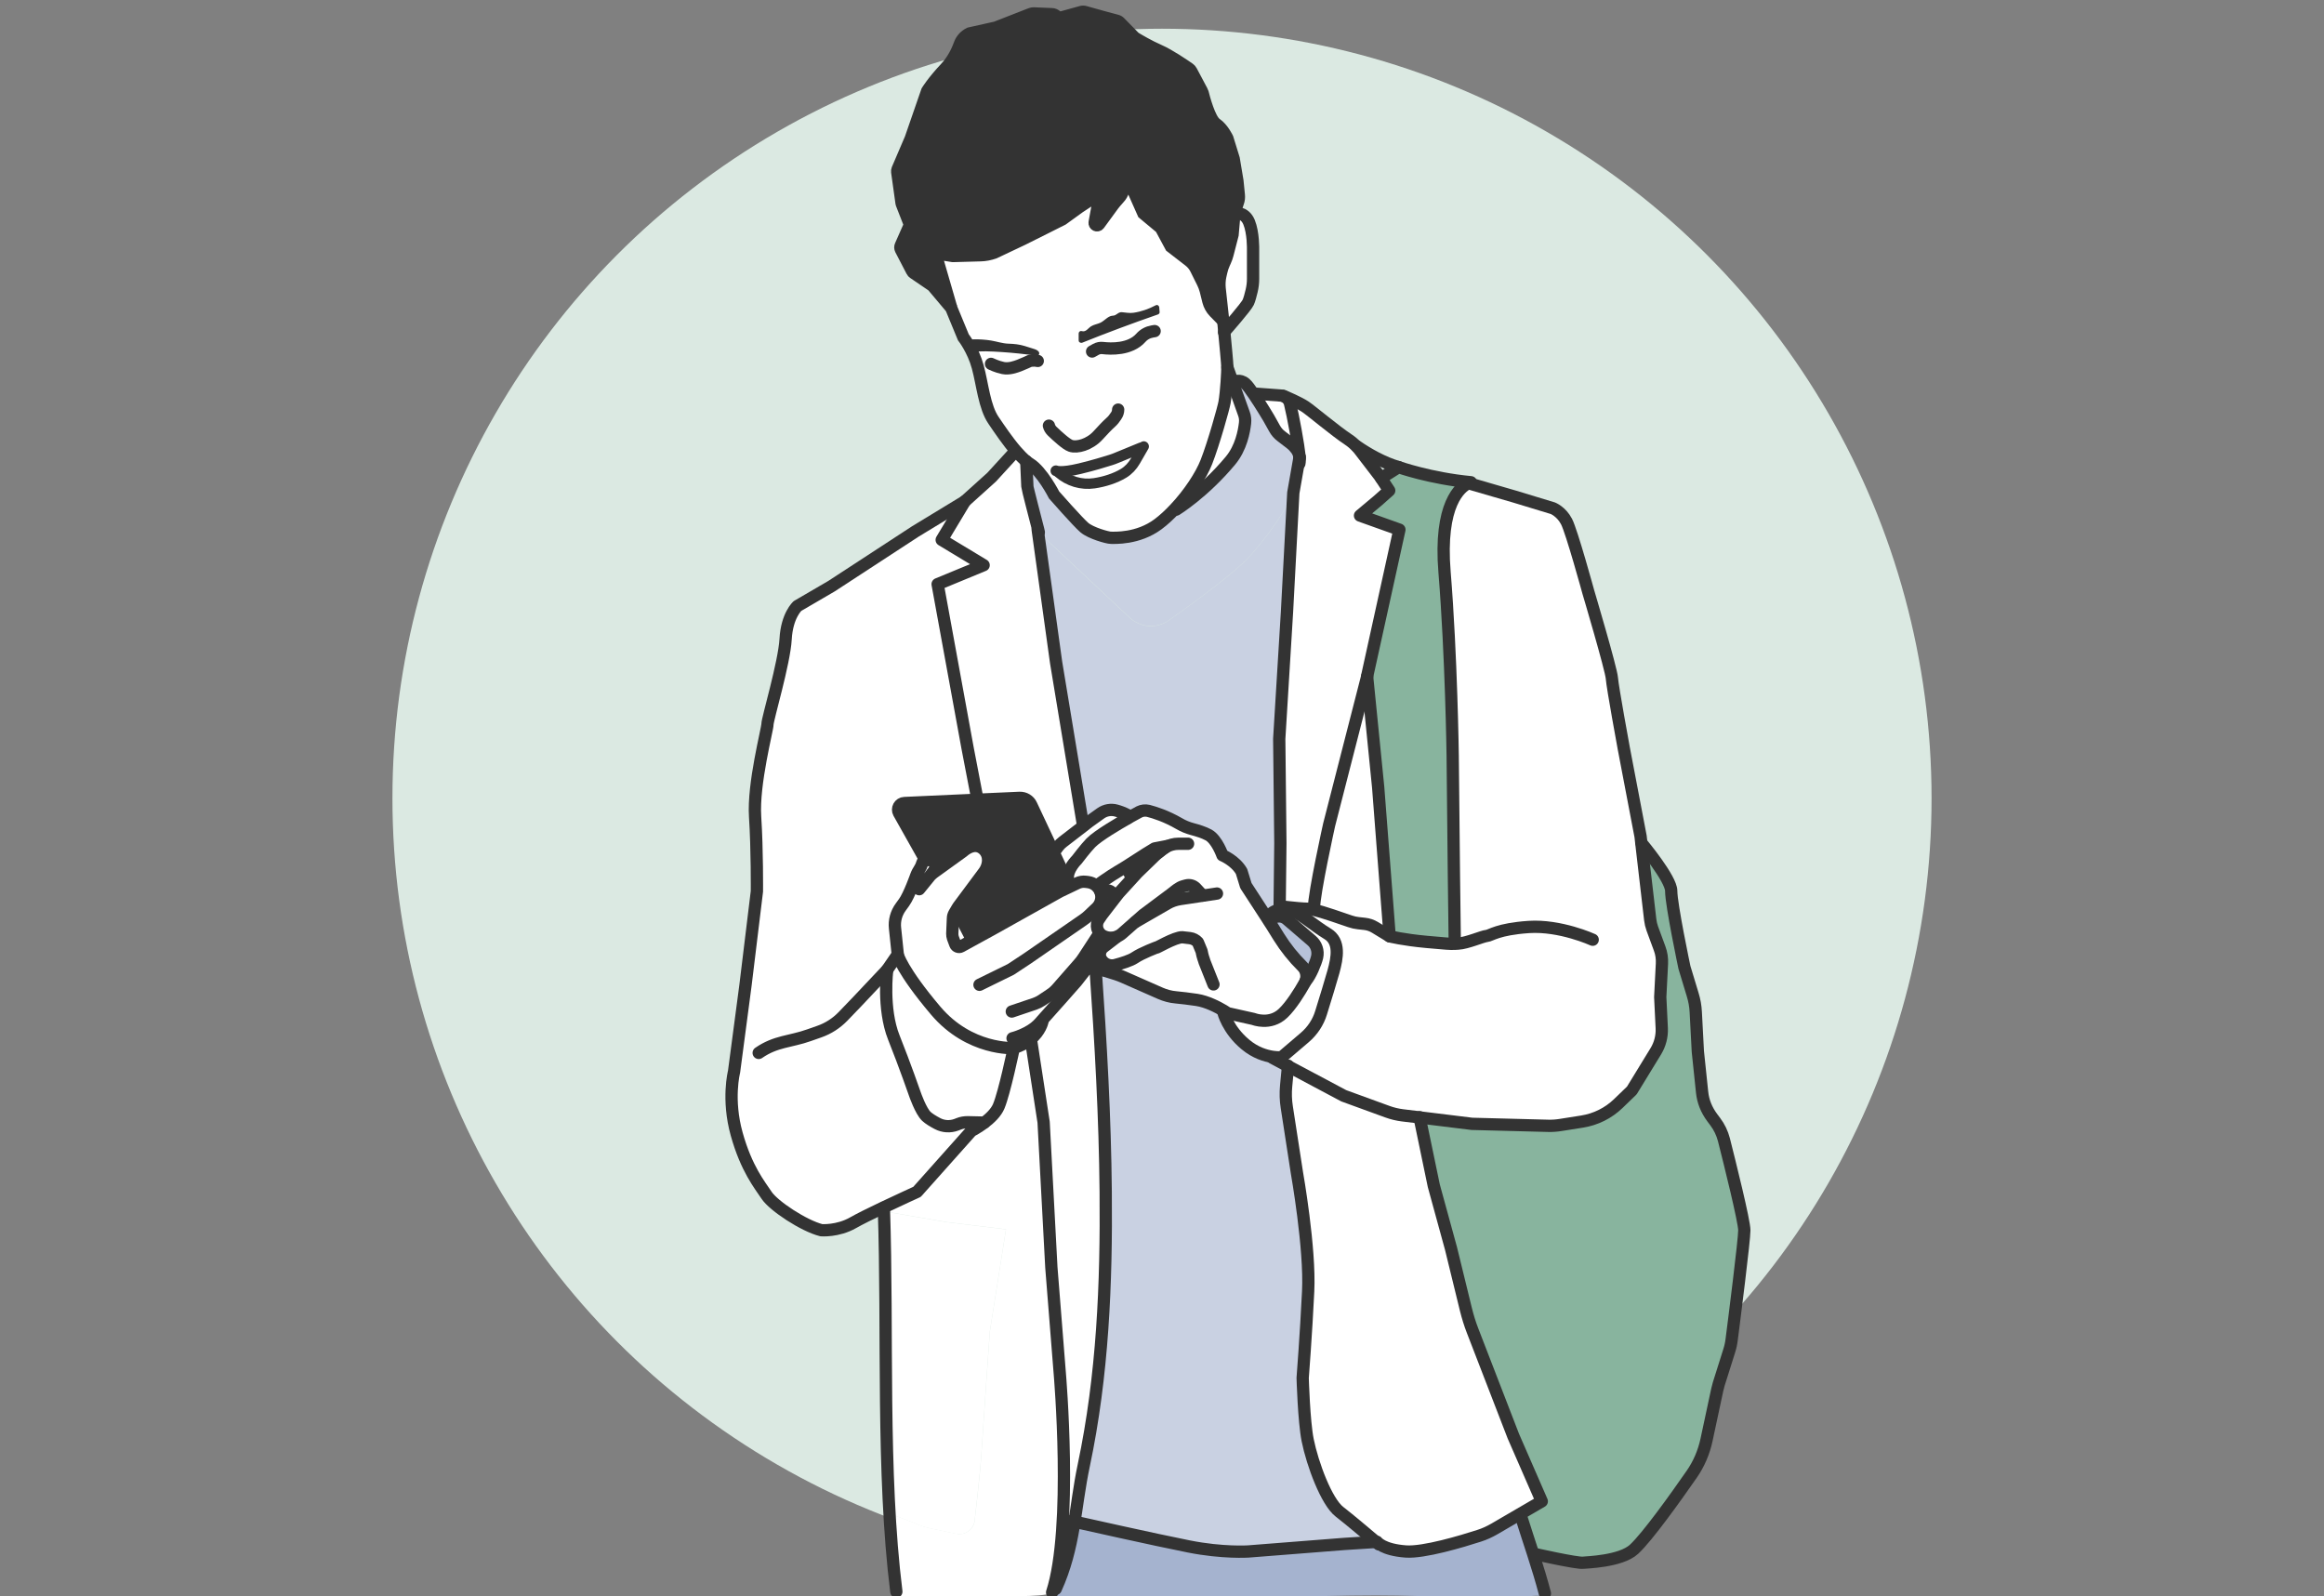 <?xml version="1.0" encoding="UTF-8"?>
<svg id="Lager_1" xmlns="http://www.w3.org/2000/svg" version="1.1" viewBox="0 0 246 169">
  <rect x="0" y="0" width="246" height="169" fill="#808080" stroke="none"/>
  <!-- Generator: Adobe Illustrator 29.0.0, SVG Export Plug-In . SVG Version: 2.1.0 Build 186)  -->
  <defs>
    <style>
      .st0 {
        fill: #a5b3cf;
      }

      .st1 {
        stroke-width: 1.09px;
      }

      .st1, .st2, .st3 {
        stroke-linecap: round;
        stroke-linejoin: round;
      }

      .st1, .st2, .st3, .st4 {
        fill: none;
        stroke: #333;
      }

      .st2 {
        stroke-width: 1.14px;
      }

      .st3, .st4 {
        stroke-width: 1.3px;
      }

      .st5 {
        fill: #dbe9e2;
      }

      .st4 {
        stroke-miterlimit: 10;
      }

      .st6 {
        fill: #c9d1e2;
      }

      .st7 {
        fill: #88b49e;
      }

      .st8 {
        fill: #fff;
      }

      .st9 {
        fill: #b7c2d9;
      }

      .st10 {
        fill: #333;
      }
    </style>
  </defs>
  <circle class="st5" cx="123" cy="84.5" r="81.46"/>
  <path class="st7" d="M184.64,130.23c0,1.04-1.48,12.39-1.6,12.79,0,0-1.21,3.89-1.26,4.11l-1.13,5.28c-.28,1.32-.82,2.56-1.59,3.67-1.66,2.39-4.65,6.59-6.09,7.92-2.05,1.89-5.32,1.3-5.32,1.3l-1.14.43-4.14-1.26-.12.04-1.33-4.25,2.3-1.34-3.01-6.9-4.73-12.26-1.86-7.61-1.82-6.64-1.5-7.22,5.53.68,8.08.21c.44.01.87-.02,1.3-.09l2.28-.36c1.44-.23,2.77-.89,3.82-1.9l1.44-1.39,2.54-4.15c.45-.73.67-1.59.63-2.45l-.16-3.29.18-3.53c.03-.54-.05-1.09-.24-1.6l-.78-2.12c-.11-.3-.18-.61-.22-.93l-.94-8.1h.03s3.03,3.65,3.03,4.94c0,1.48,1.49,8.2,1.49,8.2l.87,2.87c.18.6.29,1.22.32,1.85l.22,4.17.45,4.31c.1.97,2.13,4.33,2.31,5.02.63,2.49,2.16,8.63,2.16,9.59Z"/>
  <path class="st8" d="M154,99.92v-.2s-.1-7.07-.1-7.07l-.13-12.66s-.14-10.59-.86-19.41c-.59-7.28,1.69-9.03,2.51-9.43l4.89,1.42,4.05,1.23s.89.34,1.45,1.41c.56,1.08,2.31,7.47,2.31,7.47,0,0,2.42,8.14,2.49,9.11.07.97,1.26,7.43,1.26,7.43l1.78,9.33.08.72.94,8.1c.04.32.11.63.22.93l.78,2.12c.19.51.27,1.06.24,1.6l-.18,3.53.16,3.29c.04.86-.18,1.71-.63,2.45l-2.54,4.15-1.44,1.39c-1.05,1.01-2.38,1.67-3.82,1.9l-2.28.36c-.43.07-.87.1-1.3.09l-8.08-.21-5.53-.68-1.82-.22c-.55-.07-1.09-.2-1.61-.39l-4.61-1.68-5.92-3.15-1.63-.87v-.09c.59.08.96.04.96.04l2.45-2.09c.81-.69,1.42-1.6,1.73-2.63.44-1.42,1.06-3.43,1.31-4.34.41-1.49.72-3.2-.63-4.01-1.35-.81-2.88-2.16-3.78-2.48-.13-.05-.3-.09-.48-.11l.03-.24c.6.07,1.64.17,2.17.17.12,0,.32.04.58.1,1.05.25,2.99.93,3.86,1.23.29.1.59.17.89.2l.65.07c.39.04.77.17,1.1.37l1.56.95s1.4.36,3.92.59c2.16.19,2.37.22,2.98.2Z"/>
  <path class="st0" d="M163.63,168.78l-1.39-4.27-1.33-4.25-3.46,2.02s-6.15,2.12-8.63,1.95c-2.48-.18-6.51-.8-6.51-.8l-10.18.8s-2.7.18-6.28-.53c-3.41-.67-11.58-2.51-12.37-2.68l-.92,4.38s-.24,1.52-.95,3.07c-.45.97,1.02-.13.15.51.37.35,2.97-.26,3.2.19,4.43-.32,5.55-.11,9.41,0,7.25.2,14.07-.29,21.33-.29,6.11,0,9.79.48,16.29.19-.06-.29,1.74-.01,1.65-.29Z"/>
  <path class="st8" d="M160.91,160.27l-3.46,2.02s-6.15,2.12-8.63,1.95c-2.48-.18-5.94-3.35-7.04-4.21-1.37-1.06-2.86-5.04-3.36-7.57-.4-1.99-.53-6.59-.53-6.59,0,0,.35-4.6.58-9.16.22-4.56-1.19-12.57-1.19-12.57l-1.07-6.93c-.12-.75-.14-1.5-.07-2.25l.2-2.11,5.92,3.15,4.61,1.68c.52.19,1.06.32,1.61.39l1.82.22,1.5,7.22,1.82,6.64,1.86,7.61,4.73,12.26,3.01,6.9-2.3,1.34Z"/>
  <path class="st7" d="M155.43,51.15c-.82.39-3.11,2.15-2.51,9.43.72,8.83.86,19.41.86,19.41l.13,12.66.09,7.07v.2c-.6.02-.81,0-2.97-.2-2.52-.22-3.92-.59-3.92-.59l-1.22-15.81-1.17-11.71,3.42-15.54-4.17-1.49,1.92-1.61,1.17-1.04-.86-1.31,1.85-1.17s3.35,1.19,7.66,1.6c0,0-.11.02-.28.11Z"/>
  <path class="st8" d="M136.29,96.03l-.03.24c-.25-.03-.53-.04-.82.02l.08-7.03-.12-11.04.82-13.42.67-12.63h-.03c.08-.2.11-.3.11-.3l.58-2.8c.05-.24.05-.49.01-.72-.14-1.3-.68-4.28-1.02-5.64-.09-.35-.34-.63-.66-.76v-.03c.32.13,1.6.67,2.28,1.12.66.44,3.14,2.54,4.56,3.48.32.21.61.46.88.74.14.14.26.29.38.45l2.22,2.89.86,1.31-1.17,1.04-1.92,1.61,4.17,1.49-3.42,15.54-4.03,15.71s-1.6,7.22-1.6,8.8l-.05.19c-.26-.06-.46-.1-.58-.1-.53,0-1.57-.11-2.17-.17Z"/>
  <path class="st8" d="M145.89,83.32l1.22,15.81-1.56-.95c-.34-.2-.71-.33-1.1-.37l-.65-.07c-.31-.03-.61-.1-.89-.2-.86-.3-2.81-.98-3.86-1.23l.05-.19c0-1.58,1.6-8.8,1.6-8.8l4.03-15.71,1.17,11.71Z"/>
  <path class="st6" d="M145.64,163.52l-3.33.21-10.18.8s-2.7.18-6.28-.53c-3.41-.67-11.58-2.51-12.37-2.68l1.92-9.11s1.33-9.5,1.46-12.91.19-12.72.19-12.72l-.32-12.85-.76-10.86c.77.1,1.65.42,2.21.59.24.08.48.17.71.27l3.95,1.74c.53.23,1.09.38,1.66.43.56.05,1.36.14,2.2.27,1.1.17,2.23.77,2.84,1.13l-.05.16s.45,1.85,2.34,3.42c1.06.89,2.15,1.2,2.89,1.31v.09s1.62.87,1.62.87l-.2,2.11c-.07.75-.05,1.51.07,2.25l1.07,6.93s1.42,8.01,1.19,12.57c-.22,4.56-.58,9.16-.58,9.16,0,0,.13,4.6.53,6.59.51,2.53,1.99,6.51,3.36,7.57,1.1.85,3.1,2.55,3.86,3.19Z"/>
  <path class="st8" d="M135.45,96.3c.29-.06.57-.06.82-.02.18.03.35.07.48.11.9.31,2.43,1.67,3.78,2.48,1.35.81,1.04,2.52.63,4.01-.25.91-.87,2.92-1.31,4.34-.32,1.02-.92,1.93-1.73,2.63l-2.45,2.09s-.37.04-.94-.04c-.74-.11-1.82-.42-2.89-1.31-1.89-1.58-2.34-3.42-2.34-3.42l.05-.16c.28.16.44.28.44.28l2.73.61s1.75.7,3.13-.61c.85-.82,1.73-2.24,2.28-3.2.04-.07.07-.15.1-.22.52-.59,1.08-1.98,1.2-2.53.14-.65-.09-1.32-.59-1.76l-2.62-2.25c-.47-.4-1.16-.4-1.63,0l-.13.11-.13.08-.24-.38.24-.16c.34-.4.74-.6,1.13-.68Z"/>
  <path class="st9" d="M138.82,99.56c.51.43.74,1.11.59,1.76-.13.56-.68,1.94-1.2,2.53.06-.16.09-.33.09-.5,0-.38-.15-.77-.44-1.05-.94-.93-1.77-1.97-2.47-3.09l-.72-1.16-.35-.54.13-.08.13-.11c.47-.4,1.16-.4,1.63,0l2.62,2.25Z"/>
  <path class="st8" d="M120.17,97.55l.03.03,3.36-1.94c.41-.24.86-.39,1.33-.47l2.39-.36v-.02s-.75-.81-.75-.81c-.26-.26-.63-.36-.99-.27l-.33.09c-.42.11-.88.51-1.22.78l-3,2.24-.83.73ZM115.97,102.56c-.29-.04-.56-.05-.79-.01l-.11-.08,1.4-1.79h.03c.05-.14.14-.27.27-.38l1.42-1.09-.02-.06c-.19.07-.39.1-.59.1-.27,0-.55-.06-.8-.19-.65-.33-.86-1.15-.46-1.76.15-.22.27-.4.31-.46.08-.13.89-1.17,1.39-1.8.23-.29.39-.5.39-.5l1.47-1.61.52-.57,2.05-1.99.87-.67s0,0,0,0l.22-.17-1.34.26c-.08.04-.77.47-.85.52-.35.22-1.37.89-2.18,1.4-.32.2-.61.38-.81.49-.8.46-2.21,1.47-2.21,1.47h-.2c-.22-.17-.5-.28-.79-.32l-.25-.03c-.31-.04-.62.01-.89.14l-.81.39-.1-.21-.29-.61.2-.09c-.09-.95.95-1.96.95-1.96,0,0,.94-1.23,1.47-1.78.77-.79,3.03-2.1,3.88-2.58.03-.02.05-.04.07-.06h.03s1.17-.64,1.17-.64c.3-.15.64-.19.97-.11.66.17,1.88.55,3.26,1.35.44.26.91.45,1.4.58.53.14,1.22.35,1.71.62.89.49,1.47,2.15,1.47,2.15,0,0,1.35.55,2.02,1.71l.46,1.5,2.19,3.37.24.38.35.54.72,1.16c.7,1.12,1.53,2.16,2.47,3.09.29.28.44.67.44,1.05,0,.17-.03.34-.09.5-.03.08-.06.15-.1.22-.54.96-1.42,2.38-2.28,3.2-1.38,1.32-3.13.61-3.13.61l-2.73-.61s-.16-.11-.44-.28c-.61-.36-1.74-.96-2.84-1.13-.84-.13-1.63-.21-2.2-.27-.58-.05-1.13-.2-1.66-.43l-3.95-1.74c-.23-.1-.47-.19-.71-.27-.55-.17-1.44-.49-2.21-.59Z"/>
  <path class="st6" d="M137.56,48.35c.04.24.04.48-.01.72l-.58,2.8s-.03.1-.11.29c-.32.79-1.46,3.19-4.52,6.66-1.54,1.74-5.92,4.94-8.61,6.84-1.28.9-3.01.78-4.15-.29l-9.62-9.02s-.03-.14-.07-.31c-.27-1.05-1.13-4.34-1.14-4.54l-.12-2.68h0c.13.1.26.2.39.27,1.28.79,2.56,3.3,2.56,3.3,0,0,2.51,2.86,3.2,3.45.69.59,2.47,1.08,2.81,1.08s2.86.15,4.98-1.43c.61-.45,1.22-1.02,1.81-1.65l.12.11s2.9-1.77,5.74-5.18c1.13-1.35,1.45-3.1,1.55-3.98.04-.34,0-.68-.12-1l-1.19-3.33.14-.05s.61-.33,1.21.19c.2.17.53.62.89,1.15.74,1.08,1.58,2.5,1.58,2.5l.61,1.09c.18.33.43.62.73.84l.99.76c.22.17.41.37.57.59l.04.05c.16.23.27.5.31.77Z"/>
  <path class="st8" d="M137.56,48.35c-.05-.27-.15-.54-.31-.77l-.04-.05c-.16-.23-.35-.43-.57-.59l-.99-.76c-.3-.23-.55-.52-.73-.84l-.61-1.09s-.84-1.41-1.58-2.5l.12-.07,2.7.2c.12,0,.23.03.33.08.32.13.57.41.66.76.34,1.36.88,4.34,1.02,5.64Z"/>
  <path class="st6" d="M136.89,52.17l-.67,12.63-.82,13.42.12,11.04-.08,7.03c-.39.08-.8.28-1.13.68l-.24.16-2.19-3.37-.46-1.5c-.67-1.16-2.02-1.71-2.02-1.71,0,0-.58-1.66-1.47-2.15-.49-.27-1.18-.48-1.71-.62-.49-.13-.96-.32-1.4-.58-1.38-.8-2.6-1.19-3.26-1.35-.33-.08-.67-.04-.97.11l-1.17.64h-.03c.07-.1.05-.25-.07-.32-.39-.21-.8-.35-1.17-.46-.57-.16-1.18-.05-1.66.29l-1.23.88-.59.46-.03-.03-2.86-17.29-1.95-14.06h.05c.04.15.07.27.07.3l9.62,9.02c1.14,1.07,2.88,1.19,4.15.29,2.69-1.9,7.07-5.1,8.61-6.84,3.06-3.46,4.2-5.86,4.52-6.66h.03Z"/>
  <path class="st8" d="M132.21,23.5c.47,1.14.43,2.88.43,2.88v3.12c0,.43-.05.85-.15,1.27-.1.43-.24.95-.36,1.22-.22.48-2.29,2.85-2.54,3.13-.04-.4-.06-.66-.06-.66l-.06-.54-.37-3.39c-.05-.43-.02-.86.07-1.29l.11-.48c.06-.29.16-.57.28-.84l.13-.29c.1-.22.18-.45.24-.68l.54-2.09.2-2.29s1.06-.2,1.54.95Z"/>
  <path class="st8" d="M131.67,43.8c.12.32.16.66.12,1-.1.88-.42,2.63-1.55,3.98-2.85,3.41-5.74,5.18-5.74,5.18l-.12-.11c1.46-1.57,2.75-3.51,3.32-4.95.79-2.02,1.83-5.77,1.92-6.31.2-1.18.3-3.25.3-3.7l.56,1.57,1.19,3.33Z"/>
  <path class="st10" d="M131.14,20.61c.03.27,0,.54-.09.79l-.38,1.15-.2,2.29-.54,2.09c-.06.23-.14.46-.24.68l-.13.29c-.12.27-.22.55-.28.84l-.11.48c-.09.42-.11.86-.07,1.29l.37,3.39h-.02s-.88-.9-.88-.9c-.3-.31-.52-.7-.62-1.12l-.28-1.13c-.07-.29-.18-.56-.31-.83l-.72-1.45c-.17-.34-.42-.64-.72-.88l-1.94-1.5-1.06-1.97-1.85-1.54-1.25-2.81c-.16-.36-.68-.32-.79.05l-.11.38c-.08.28-.23.54-.43.75-.25.26-.6.7-.61.72l-1.52,2.08c-.17.21-.5.05-.45-.21l.45-2.47c.04-.22-.21-.39-.4-.26l-1.65,1.09s-.02.01-.03.02l-1.77,1.28-1.77.89-2.46,1.23-3,1.42c-.46.17-.95.26-1.44.27l-2.86.08s-.06,0-.09,0l-1.11-.18c-.34-.05-.61.26-.52.59l1.47,5.07-1.92-2.28s-.06-.06-.09-.09l-1.98-1.35c-.06-.04-.12-.1-.15-.17l-1.2-2.31c-.06-.13-.07-.27-.01-.4l.9-2.04c.05-.11.05-.24,0-.36l-.78-2s-.02-.07-.03-.11l-.46-3.3c-.01-.08,0-.17.03-.25l1.4-3.27,1.74-5.03s.58-.97,1.94-2.42c.81-.86,1.27-1.86,1.51-2.53.18-.51.56-.92,1.04-1.15l2.78-.62,3.71-1.45c.1-.04.2-.05.3-.05l1.91.08c.17,0,.32.07.45.17.14.12.31.18.48.18.07,0,.13-.01.2-.03l1.99-.55c.13-.04.27-.04.4,0l1.93.54,1.42.38c.13.03.25.1.34.2l1.49,1.52s.09.08.15.12c.31.19,1.44.86,2.52,1.33,1.06.46,2.68,1.57,3.17,1.91.1.07.18.16.23.26l1.13,2.13c.03.05.05.11.07.17.12.48.73,2.81,1.4,3.27.75.51,1.22,1.54,1.22,1.54l.67,2.17.39,2.33.15,1.49Z"/>
  <path class="st8" d="M129.59,35.11c.11,1.15.33,3.45.33,3.78,0,.44-.1,2.51-.3,3.7-.09.54-1.13,4.29-1.92,6.31-.56,1.44-1.85,3.39-3.32,4.95-.59.63-1.2,1.2-1.81,1.65-2.12,1.58-4.63,1.43-4.98,1.43s-2.12-.49-2.81-1.08c-.69-.59-3.2-3.45-3.2-3.45,0,0-1.28-2.51-2.56-3.3-.13-.08-.26-.17-.39-.28-.35-.28-.72-.67-1.09-1.09-.88-1.02-1.74-2.3-2.36-3.21-.99-1.43-1.18-3.84-1.68-5.67-.49-1.82-1.53-3.15-1.53-3.15l-1.28-3.1-1.47-5.07c-.1-.33.18-.64.52-.59l1.11.18s.06,0,.09,0l2.86-.08c.49-.01.97-.11,1.44-.27l3-1.42,2.46-1.23,1.77-.89,1.77-1.28s.02-.01.03-.02l1.65-1.09c.19-.13.44.04.4.26l-.45,2.47c-.05.26.28.42.45.21l1.52-2.08s.36-.46.61-.72c.2-.21.35-.47.43-.75l.11-.38c.11-.38.63-.41.79-.05l1.25,2.81,1.85,1.54,1.06,1.97,1.94,1.5c.3.23.55.53.72.88l.72,1.45c.13.26.23.54.31.83l.28,1.13c.11.42.32.81.62,1.12l.88.9h.02s.06.54.06.54c0,0,.03.26.06.66Z"/>
  <path class="st8" d="M123.54,89.55l-.22.17s0,0,0,0c-.1.06-.19.13-.29.2l-.59.47-2.05,1.99-.52.57-.07-.07-.58-1.08-.04-.07c.81-.51,1.83-1.18,2.18-1.4.07-.05.77-.48.85-.52l1.34-.26Z"/>
  <path class="st8" d="M119.87,92.94l-1.47,1.61s-.16.21-.39.5l-.19-.19c0-.89-1.38-.58-1.38-.58h-.02c-.03-.06-.07-.13-.11-.19-.1-.15-.21-.28-.35-.38h.2s1.41-1.02,2.21-1.48c.2-.11.48-.29.81-.49l.04.07.58,1.08.07.07Z"/>
  <path class="st8" d="M119.33,86.27c.12.06.14.22.07.32-.02.02-.04.04-.07.06-.85.48-3.11,1.79-3.88,2.58-.53.54-1.47,1.78-1.47,1.78,0,0-1.04,1.01-.95,1.96l-.2.09-1.33-2.84.09-.04.39-.53c.15-.2.32-.37.52-.52l2.18-1.68.59-.46,1.23-.88c.48-.34,1.09-.45,1.66-.29.36.1.78.25,1.17.46Z"/>
  <path class="st8" d="M98.64,92.51l3.26-2.35c.72-.63,1.55-.88,2.24-.22.31.31.45.7.45,1.11,0,.47-.18.96-.49,1.35l-2.67,3.59s-.05.07-.07.11l-.14.24-.2.34c-.09.16-.15.34-.15.53l-.07,1.63c0,.16.02.31.07.46l.25.67c.09.24.38.35.61.22l1.2-.66,2.1-1.15,7.19-4.02,1.01-.48.81-.39c.28-.13.59-.18.89-.14l.25.03c.29.04.56.15.79.33.13.11.25.24.35.38.04.06.08.13.11.2h.02s1.38-.31,1.38.57l.19.19c-.5.64-1.3,1.68-1.39,1.8-.04.06-.16.24-.31.46-.41.6-.19,1.43.46,1.76.26.13.53.19.8.19.2,0,.4-.03.59-.1l.02.06-1.42,1.09c-.12.11-.21.24-.27.39h-.03s-1.4,1.78-1.4,1.78l-1.12,1.43s-2.52,2.86-3.71,4.18l.09.08s-.21,1.02-1.28,1.88c-.43.35-1,.67-1.74.89,0,0-4.67.28-8.27-3.97s-4.02-5.93-4.02-5.93l-.29-2.77c-.09-.8.13-1.6.61-2.25l.34-.47c.55-.75,1.3-2.87,1.3-2.87.21-.56.48-.74.63-1.3.04-.15.15-.25.3-.29.07-.02.15-.03.22-.03h.56c.14.02.26.1.31.22.19.5-.22,1.03-.39,1.24Z"/>
  <path class="st8" d="M113.48,161.02l-.92,4.38s-.24,1.52-.95,3.07l-.06-.03c2.22-6.84.63-23.04.63-23.04l-.89-11.2-.82-15.38-1.33-8.67-.08-.09c1.07-.87,1.28-1.88,1.28-1.88l-.09-.08c1.19-1.31,3.71-4.18,3.71-4.18l1.12-1.43.11.08c.23-.04.51-.03.79.01l.76,10.86.32,12.85s-.06,9.31-.19,12.72-1.46,12.91-1.46,12.91l-1.92,9.11Z"/>
  <path class="st8" d="M114.65,87.41l.03.03-2.18,1.68c-.2.15-.37.33-.52.52l-.39.53-.09.04-2.36-5.02c-.22-.48-.71-.77-1.24-.75l-4.45.2v-.11s-1.04-5.36-1.04-5.36l-3.17-17.35,4.87-2.01-4.44-2.68,2.45-4.08,2.85-2.57,2.48-2.71.09-.07c.36.43.73.81,1.09,1.09h0s.12,2.69.12,2.69c.01.2.87,3.49,1.14,4.54h-.05s1.95,14.07,1.95,14.07l2.86,17.29Z"/>
  <path class="st10" d="M113.13,93.66l.1.21-1.01.48-7.19,4.02-2.1,1.15-.04-.07-1.59-3.06-.09-.05.14-.24s.05-.07.07-.11l2.67-3.59c.31-.39.49-.88.49-1.35,0-.41-.14-.8-.45-1.11-.68-.67-1.52-.41-2.24.22l-3.26,2.35c.17-.21.58-.73.39-1.24-.05-.13-.18-.21-.31-.21h-.56c-.08-.02-.15,0-.22.02l-.03-.13-2.75-4.89c-.25-.45.06-1.02.58-1.04l7.74-.35,4.45-.2c.53-.02,1.02.27,1.24.75l2.36,5.02,1.33,2.84.29.61Z"/>
  <path class="st8" d="M112.18,145.39s1.79,15.87-.42,22.71l-.15.36c-.43.61-4.37.51-6.64.51-3.71,0-7.54.84-9.79-.1-.37-.15-.48-.87-.06-1.38-.29-.12-.25.67-.28.36l-.93-7.71h.04s2.74,1.03,2.74,1.03c.58.28,1.19.49,1.82.62l2.72.57c.95.2,1.87-.47,1.96-1.44v-.09s.58-4.87.7-6.96c.13-2.09.89-12.91.89-12.91l1.71-10.83-6.27-.76-6.27-1.08-.35.03-.03-.47-.02-.05c1.79-.85,3.55-1.65,3.55-1.65l5.75-6.45s.66-.34,1.37-.87c.61-.46,1.25-1.07,1.53-1.74.61-1.45,1.59-6.16,1.59-6.16.75-.22,1.32-.55,1.74-.89l.08.09,1.33,8.67.82,15.38.89,11.2Z"/>
  <path class="st8" d="M99.05,106.96c3.6,4.25,8.27,3.97,8.27,3.97,0,0-.98,4.72-1.59,6.16-.28.67-.92,1.28-1.53,1.74h-.01s-1.75-.05-1.75-.05c-.32,0-.65.05-.95.17l-.23.09c-.66.26-1.4.22-2.02-.12-.43-.23-.9-.51-1.17-.76-.61-.56-1.21-2.34-1.21-2.34,0,0-1.03-2.99-2.24-6.02-1.21-3.04-.7-7.15-.7-7.15l1.12-1.63s.42,1.68,4.02,5.93Z"/>
  <path class="st8" d="M106.48,130.14l-1.71,10.83s-.76,10.82-.89,12.91c-.13,2.09-.7,6.96-.7,6.96v.09c-.11.97-1.02,1.64-1.97,1.44l-2.72-.57c-.63-.13-1.24-.34-1.82-.62l-2.74-1.04h-.04s-.09-.82-.09-.82l-.19-4.68.76-7.34-.7-5.38.25-8.8-.35-4.79.35-.03,6.27,1.08,6.27.76Z"/>
  <path class="st8" d="M93.91,102.67s-.51,4.11.7,7.15c1.21,3.04,2.24,6.02,2.24,6.02,0,0,.61,1.77,1.21,2.34.27.25.73.53,1.17.76.62.33,1.36.37,2.02.12l.23-.09c.3-.12.63-.17.95-.17l1.75.04h.01c-.71.55-1.37.89-1.37.89l-5.75,6.45s-1.76.8-3.55,1.65c-1.27.6-2.55,1.23-3.22,1.62-1.63.93-3.36.79-3.36.79-1.87-.47-5.04-2.57-5.79-3.69-.75-1.12-2.15-2.8-3.17-6.49-1.03-3.69-.28-6.59-.28-6.59l1.21-9.15,1.21-9.95s.05-4.39-.19-7.89c-.23-3.5,1.31-9.25,1.31-9.81s1.78-6.49,1.92-9.01,1.26-3.5,1.26-3.5l3.6-2.1,8.87-5.79,5.23-3.18-2.45,4.08,4.44,2.68-4.87,2.01,3.17,17.35,1.03,5.36v.11s-7.73.35-7.73.35c-.52.02-.83.59-.58,1.04l2.75,4.89.03.13c-.14.04-.26.14-.3.29-.15.56-.42.75-.63,1.3,0,0-.76,2.12-1.3,2.87l-.34.47c-.47.65-.69,1.45-.61,2.25l.29,2.77-1.12,1.63Z"/>
  <path class="st8" d="M102.89,99.46l.04.07-1.2.66c-.23.13-.52.02-.61-.22l-.25-.67c-.05-.15-.08-.3-.07-.46l.07-1.63c0-.19.06-.37.15-.53l.2-.34.09.05,1.59,3.06Z"/>
  <path class="st4" d="M130.67,22.56l-.2,2.29-.54,2.09c-.06.23-.14.46-.24.68l-.13.29c-.12.27-.22.55-.28.84l-.11.48c-.09.42-.11.86-.07,1.29l.37,3.39.06.54s.03.26.06.66c.11,1.15.33,3.45.33,3.78,0,.44-.1,2.51-.3,3.7-.09.54-1.13,4.29-1.92,6.31-.56,1.44-1.85,3.39-3.32,4.95-.59.63-1.2,1.2-1.81,1.65-2.12,1.58-4.63,1.43-4.98,1.43s-2.12-.49-2.81-1.08c-.69-.59-3.2-3.45-3.2-3.45,0,0-1.28-2.51-2.56-3.3-.13-.08-.26-.17-.39-.28-.35-.28-.72-.67-1.09-1.09-.88-1.02-1.74-2.3-2.36-3.21-.99-1.43-1.18-3.84-1.68-5.67-.49-1.82-1.53-3.15-1.53-3.15l-1.28-3.1-1.92-2.28s-.06-.06-.09-.09l-1.98-1.35c-.06-.04-.12-.1-.15-.17l-1.2-2.31c-.06-.13-.07-.27-.01-.4l.9-2.04c.05-.11.05-.24,0-.36l-.78-2s-.02-.07-.03-.11l-.46-3.3c-.01-.08,0-.17.03-.25l1.4-3.27,1.74-5.03s.58-.97,1.94-2.42c.81-.86,1.27-1.86,1.51-2.53.18-.51.56-.92,1.04-1.15l2.78-.62,3.71-1.45c.1-.04.2-.05.3-.05l1.91.08c.17,0,.32.07.45.17.14.12.31.18.48.18.07,0,.13-.01.2-.03l1.99-.55c.13-.04.27-.04.4,0l1.93.54,1.42.38c.13.03.25.1.34.2l1.49,1.52s.09.08.15.12c.31.19,1.44.86,2.52,1.33,1.06.46,2.68,1.57,3.17,1.91.1.07.18.16.23.26l1.13,2.13c.03.05.05.11.07.17.12.48.73,2.81,1.4,3.27.75.51,1.22,1.54,1.22,1.54l.67,2.17.39,2.33.15,1.49c.03.27,0,.54-.09.79l-.38,1.15Z"/>
  <path class="st4" d="M100.69,32.58l-1.47-5.07c-.1-.33.18-.64.52-.59l1.11.18s.06,0,.09,0l2.86-.08c.49-.01.97-.11,1.44-.27l3-1.42,2.46-1.23,1.77-.89,1.77-1.28s.02-.01.03-.02l1.65-1.09c.19-.13.44.04.4.26l-.45,2.47c-.05.26.28.42.45.21l1.52-2.08s.36-.46.61-.72c.2-.21.35-.47.43-.75l.11-.38c.11-.38.63-.41.79-.05l1.25,2.81,1.85,1.54,1.06,1.97,1.94,1.5c.3.23.55.53.72.88l.72,1.45c.13.26.23.54.31.83l.28,1.13c.11.42.32.81.62,1.12l.88.9"/>
  <path class="st3" d="M130.67,22.56s1.06-.2,1.54.95c.47,1.14.43,2.88.43,2.88v3.12c0,.43-.05.85-.15,1.27-.1.43-.24.95-.36,1.22-.22.48-2.29,2.85-2.54,3.13-.01.02-.02.03-.02.03"/>
  <path class="st3" d="M129.92,38.89l.56,1.57,1.19,3.33c.12.32.16.66.12,1-.1.88-.42,2.63-1.55,3.98-2.85,3.41-5.74,5.18-5.74,5.18"/>
  <path class="st3" d="M109.96,56.35s-.03-.14-.07-.31c-.27-1.05-1.13-4.34-1.14-4.54l-.12-2.68"/>
  <path class="st3" d="M130.62,40.42s.61-.33,1.21.19c.2.17.53.62.89,1.15.74,1.08,1.58,2.5,1.58,2.5l.61,1.09c.18.33.43.62.73.84l.99.76c.22.17.41.37.57.59l.04.05c.16.23.27.5.31.77.04.24.04.48-.01.72"/>
  <path class="st3" d="M107.45,47.8l-2.48,2.71-2.85,2.57-5.23,3.18-8.87,5.79-3.6,2.1s-1.12.98-1.26,3.5-1.92,8.45-1.92,9.01-1.54,6.3-1.31,9.81c.23,3.5.19,7.89.19,7.89l-1.21,9.95-1.21,9.15s-.75,2.9.28,6.59c1.03,3.69,2.43,5.37,3.17,6.49.75,1.12,3.92,3.22,5.79,3.69,0,0,1.73.14,3.36-.79.68-.39,1.96-1.02,3.22-1.62,1.79-.85,3.55-1.65,3.55-1.65l5.75-6.45s.66-.34,1.37-.87c.61-.46,1.25-1.07,1.53-1.74.61-1.45,1.59-6.16,1.59-6.16,0,0-4.67.28-8.27-3.97s-4.02-5.93-4.02-5.93l-1.12,1.63-3.17,3.36-1.51,1.57c-.69.71-1.54,1.26-2.48,1.59-.31.11-.67.24-1.11.39-1.96.7-3.5.61-5.32,1.87"/>
  <path class="st3" d="M93.91,102.67s-.51,4.11.7,7.15c1.21,3.04,2.24,6.02,2.24,6.02,0,0,.61,1.77,1.21,2.34.27.25.73.53,1.17.76.62.33,1.36.37,2.02.12l.23-.09c.3-.12.63-.17.95-.17l1.75.04"/>
  <path class="st3" d="M95.03,101.03l-.29-2.77c-.09-.8.13-1.6.61-2.25l.34-.47c.55-.75,1.3-2.87,1.3-2.87.21-.56.48-.74.63-1.3.04-.15.15-.25.3-.29.07-.02.15-.03.22-.03h.56c.14.02.26.1.31.22.19.5-.22,1.03-.39,1.24l-1.32,1.62"/>
  <path class="st3" d="M98.64,92.51l3.26-2.35c.72-.63,1.55-.88,2.24-.22.31.31.45.7.45,1.11,0,.47-.18.96-.49,1.35l-2.67,3.59s-.05.07-.07.11l-.14.24-.2.34c-.09.16-.15.34-.15.53l-.07,1.63c0,.16.02.31.07.46l.25.67c.09.24.38.35.61.22l1.2-.66,2.1-1.15,7.19-4.02,1.01-.48.81-.39c.28-.13.59-.18.89-.14l.25.03c.29.04.56.15.79.33.13.11.25.24.35.38.04.06.08.13.11.2.1.21.15.44.15.67,0,.42-.17.84-.49,1.15l-.83.79c-.18.17-.37.33-.58.47l-5.91,4.08-1.77,1.17-3.32,1.63"/>
  <line class="st3" x1="101.3" y1="96.39" x2="102.89" y2="99.46"/>
  <path class="st3" d="M97.9,90.94l-2.75-4.89c-.25-.45.06-1.02.58-1.04l7.74-.35,4.45-.2c.53-.02,1.02.27,1.24.75l2.36,5.02,1.33,2.84.29.61"/>
  <path class="st3" d="M111.6,90.17l.39-.53c.15-.2.32-.37.52-.52l2.18-1.68.59-.46,1.23-.88c.48-.34,1.09-.45,1.66-.29.36.1.78.25,1.17.46.12.06.14.22.07.32-.02.02-.04.04-.07.06-.85.48-3.11,1.79-3.88,2.58-.53.54-1.47,1.78-1.47,1.78,0,0-1.04,1.01-.95,1.96"/>
  <path class="st3" d="M119.42,86.59l1.17-.64c.3-.15.64-.19.97-.11.66.17,1.88.55,3.26,1.35.44.26.91.45,1.4.58.53.14,1.22.35,1.71.62.89.49,1.47,2.15,1.47,2.15,0,0,1.35.55,2.02,1.71l.46,1.5,2.19,3.37.24.38.35.54.72,1.16c.7,1.12,1.53,2.16,2.47,3.09.29.28.44.67.44,1.05,0,.17-.03.34-.09.5-.03.08-.06.15-.1.22-.54.96-1.42,2.38-2.28,3.2-1.38,1.32-3.13.61-3.13.61l-2.73-.61s-.16-.11-.44-.28c-.61-.36-1.74-.96-2.84-1.13-.84-.13-1.63-.21-2.2-.27-.58-.05-1.13-.2-1.66-.43l-3.95-1.74c-.23-.1-.47-.19-.71-.27-.55-.17-1.44-.49-2.21-.59-.29-.04-.56-.05-.79-.01"/>
  <path class="st3" d="M123.32,89.72l-.87.67-2.05,1.99-.52.57-1.47,1.61s-.16.21-.39.5c-.5.64-1.3,1.68-1.39,1.8-.04.06-.16.24-.31.46-.41.6-.19,1.43.46,1.76.26.13.53.19.8.19.2,0,.4-.03.59-.1.21-.07.41-.19.59-.34l1.43-1.26.83-.73,3-2.24c.34-.27.8-.67,1.22-.78l.33-.09c.35-.09.73.01.99.27l.75.81"/>
  <path class="st3" d="M116.16,93.7s1.41-1.01,2.21-1.47c.2-.11.48-.29.81-.49.81-.51,1.83-1.18,2.18-1.4.07-.05.77-.48.85-.52l1.34-.26-.22.17"/>
  <path class="st3" d="M118.18,99.21l-1.42,1.09c-.12.11-.21.24-.27.39-.11.27-.09.58.06.84.24.42.68.67,1.15.67.11,0,.23-.01.34-.04.72-.19,1.63-.47,2.07-.77.77-.52,2.33-1.1,2.33-1.1-.24.21,1.95-1.12,2.73-1.07.05,0,.44.05.78.09.33.04.63.2.85.44l.39.94c.12.67.26.9.31,1.13l.95,2.39"/>
  <path class="st3" d="M120.21,97.59l3.36-1.94c.41-.24.86-.39,1.33-.47l2.39-.36,1.53-.23"/>
  <path class="st3" d="M116.44,94.28s1.38-.31,1.38.58"/>
  <path class="st3" d="M116.35,98.84l-1.63,2.5c-.16.25-.34.49-.54.71l-2.34,2.67c-.18.2-.38.38-.61.53l-.97.65c-.23.15-.47.27-.73.36l-2.43.82"/>
  <path class="st3" d="M107.18,109.91s1.78-.43,2.82-1.56c.07-.08.15-.17.24-.27,1.19-1.31,3.71-4.18,3.71-4.18l1.12-1.43,1.4-1.79"/>
  <path class="st3" d="M110.34,108.16s-.21,1.02-1.28,1.88c-.43.35-1,.67-1.74.89"/>
  <path class="st3" d="M122.44,90.39l.59-.47c.09-.07.19-.14.29-.2,0,0,0,0,0,0,.43-.26.93-.4,1.44-.4h1"/>
  <line class="st3" x1="119.22" y1="91.8" x2="119.8" y2="92.88"/>
  <path class="st3" d="M134.45,97.42l.13-.11c.47-.4,1.16-.4,1.63,0l2.62,2.25c.51.43.74,1.11.59,1.76-.13.56-.68,1.94-1.2,2.53,0,.01-.02.02-.03.03"/>
  <path class="st3" d="M129.49,107.15s.45,1.85,2.34,3.42c1.06.89,2.15,1.2,2.89,1.31.57.08.94.04.94.04l2.45-2.09c.81-.69,1.42-1.6,1.73-2.63.44-1.42,1.06-3.43,1.31-4.34.41-1.49.72-3.2-.63-4.01-1.35-.81-2.88-2.16-3.78-2.48-.13-.05-.3-.09-.48-.11-.25-.03-.53-.04-.82.02-.39.08-.8.28-1.13.68"/>
  <path class="st3" d="M135.84,95.98s.18.02.45.05c.6.07,1.64.17,2.17.17.12,0,.32.04.58.1,1.05.25,2.99.93,3.86,1.23.29.1.59.17.89.2l.65.07c.39.04.77.17,1.1.37l1.56.95s1.4.36,3.92.59c2.16.19,2.37.22,2.98.2.1,0,.22-.01.35-.02.95-.05,2.57-.77,3.02-.81.45-.04,1.13-.72,4.46-.95,3.33-.22,6.76,1.35,6.76,1.35"/>
  <path class="st3" d="M147.1,99.13l-1.22-15.81-1.17-11.71,3.42-15.54-4.17-1.49,1.92-1.61,1.17-1.04-.86-1.31,1.85-1.17s3.35,1.19,7.66,1.6c0,0-.11.02-.28.11-.82.39-3.11,2.15-2.51,9.43.72,8.83.86,19.41.86,19.41l.13,12.66.09,7.07"/>
  <path class="st3" d="M137.56,48.35s.01.09.01.13"/>
  <path class="st3" d="M135.82,41.9s.02.01.07.03c.31.13,1.59.67,2.27,1.12.66.44,3.14,2.54,4.56,3.48.32.21.61.46.88.74.14.14.26.29.38.45l2.22,2.89"/>
  <path class="st3" d="M143.63,47.25c1.18.81,2.8,1.74,4.42,2.2"/>
  <path class="st3" d="M155.17,51.08l.26.07,4.89,1.42,4.05,1.23s.89.34,1.45,1.41c.56,1.08,2.31,7.47,2.31,7.47,0,0,2.42,8.14,2.49,9.11.07.97,1.26,7.43,1.26,7.43l1.78,9.33.08.72.94,8.1c.04.32.11.63.22.93l.78,2.12c.19.51.27,1.06.24,1.6l-.18,3.53.16,3.29c.04.86-.18,1.71-.63,2.45l-2.54,4.15-1.44,1.39c-1.05,1.01-2.38,1.67-3.82,1.9l-2.28.36c-.43.07-.87.1-1.3.09l-8.08-.21-5.53-.68-1.82-.22c-.55-.07-1.09-.2-1.61-.39l-4.61-1.68-5.92-3.15-1.63-.87"/>
  <path class="st3" d="M135.45,96.36v-.07l.08-7.03-.12-11.04.82-13.42.67-12.63.67-3.82c-.14-1.3-.68-4.28-1.02-5.64-.09-.35-.34-.63-.66-.76-.1-.04-.22-.07-.33-.08l-2.7-.2"/>
  <polyline class="st3" points="102.13 53.07 99.68 57.15 104.12 59.83 99.25 61.84 102.42 79.19 103.45 84.55"/>
  <polyline class="st3" points="109.84 56.06 111.79 70.12 114.65 87.41"/>
  <path class="st3" d="M94.88,168.49c-1.57-12.59-.88-27.49-1.32-40.63"/>
  <path class="st3" d="M115.97,102.54c.55,7.88,1,15.73,1.07,23.63.09,9.71-.31,19.43-2.32,28.95-.96,4.53-.94,8.62-2.97,13.08"/>
  <path class="st3" d="M109.14,110.13l1.33,8.67.82,15.38.89,11.2s1.41,16.36-.81,23.19"/>
  <path class="st3" d="M113.42,161.01s.02,0,.06.02c.8.18,8.97,2.01,12.37,2.68,3.58.71,6.28.53,6.28.53l10.18-.8,3.45-.22s.58.84,3.05,1.02c1.9.14,5.96-1.08,7.75-1.66.57-.18,1.11-.43,1.63-.73l2.71-1.58,2.3-1.34-3.01-6.9-4.31-11.15c-.29-.74-.52-1.5-.71-2.26l-1.58-6.46-1.82-6.64-1.5-7.22v-.03"/>
  <path class="st3" d="M136.34,112.81v.04s-.2,2.11-.2,2.11c-.07.75-.05,1.51.07,2.25l1.07,6.93s1.42,8.01,1.19,12.57c-.22,4.56-.58,9.16-.58,9.16,0,0,.13,4.6.53,6.59.51,2.53,1.99,6.51,3.36,7.57,1.1.85,3.1,2.55,3.86,3.19.19.16.3.26.3.26"/>
  <path class="st3" d="M162.35,164.48s4.6,1.04,5.23.95c.29-.04,3.97-.12,5.38-1.42,1.44-1.33,4.44-5.54,6.1-7.93.77-1.1,1.3-2.35,1.58-3.66l1.13-5.28.16-.62,1.1-3.49c.13-.4.22-.81.27-1.22.3-2.34,1.34-10.53,1.34-11.57,0-.96-1.53-7.1-2.16-9.59-.18-.69-.49-1.34-.92-1.91l-.3-.4c-.63-.84-.99-1.75-1.09-2.72l-.45-4.31-.22-4.17c-.03-.63-.14-1.25-.33-1.86l-.87-2.87s-1.4-6.62-1.4-8.1c0-1.29-3.13-5.04-3.13-5.04"/>
  <path class="st3" d="M144.72,71.61l-4.03,15.71s-1.6,7.22-1.6,8.8"/>
  <path class="st3" d="M163.53,168.68c-.7-2.69-1.69-5.49-2.52-8.14"/>
  <g>
    <g>
      <path class="st10" d="M114.4,36.03v-.73c.24.09.51.05.71-.09.13-.09.22-.23.34-.33.35-.3.85-.32,1.25-.54.38-.22.67-.63,1.11-.66.08,0,.17,0,.24-.02.16-.05.24-.22.39-.29.18-.1.41-.02.61.02.35.07.72.04,1.08-.02.8-.14,1.59-.41,2.3-.8.01.17.03.33.04.5-2.36.81-4.71,1.68-7.03,2.6-.33.13-.65.26-.98.39"/>
      <path class="st10" d="M114.65,36.03v-.73c-.1.08-.21.16-.31.25.31.09.63.06.9-.12.14-.1.24-.24.38-.35.17-.14.37-.21.57-.28.34-.11.63-.22.92-.44.31-.24.51-.38.9-.45.13-.02.21-.05.32-.13.22-.16.32-.23.6-.18.41.07.79.07,1.2,0,.86-.13,1.68-.43,2.44-.83l-.38-.22c.01.17.03.33.04.5l.19-.25c-2.7.93-5.37,1.93-8.01,2.99-.3.12-.17.61.14.49,2.65-1.06,5.32-2.06,8.01-2.99.1-.03.2-.13.19-.25-.01-.17-.03-.33-.04-.5-.02-.19-.2-.32-.38-.22-.74.39-1.53.67-2.36.79-.42.06-.79-.03-1.2-.06-.35-.02-.44.16-.71.3-.14.08-.35.06-.5.11-.12.04-.24.11-.34.18-.25.17-.46.39-.73.52-.32.15-.68.19-.99.38-.34.21-.54.64-1,.51-.16-.05-.32.08-.32.25v.73c-.01.33.5.33.5,0h0Z"/>
    </g>
    <g>
      <path class="st10" d="M103.1,36.71c-.02-.18-.05-.36-.1-.54.87-.01,1.75.08,2.6.27.31.07.61.15.93.18.3.03.61,0,.91.03.37.04.73.15,1.08.26.3.09.6.19.91.28.13.04.27.09.34.2-2.09-.31-4.21-.47-6.33-.49-.16,0-.33,0-.45-.11"/>
      <path class="st10" d="M103.35,36.71c-.02-.21-.06-.41-.11-.61l-.25.32c.59,0,1.18.03,1.76.12.54.08,1.07.24,1.61.32s1.1.02,1.66.18c.27.07.54.16.8.24.22.07.59.11.74.3l.25-.43c-1.11-.16-2.23-.29-3.35-.37-.57-.04-1.14-.07-1.72-.09-.26,0-.53-.02-.79-.02s-.64.06-.85-.08c-.28-.18-.53.26-.26.44.41.26,1.05.15,1.51.16.57.01,1.15.04,1.72.08,1.21.08,2.42.21,3.62.38.26.04.41-.22.25-.43-.15-.18-.36-.24-.58-.31-.3-.09-.6-.19-.89-.28-.59-.18-1.13-.23-1.74-.25s-1.22-.23-1.82-.33-1.26-.14-1.9-.13c-.17,0-.29.16-.25.32s.07.31.09.47c.03.32.54.33.51,0h0Z"/>
    </g>
    <path class="st3" d="M115.6,37.21l.41-.23c.22-.12.47-.17.71-.14.84.1,2.91.2,4.05-1.09.31-.35.74-.58,1.21-.66l.24-.04"/>
    <path class="st3" d="M104.9,38.52s.63.31,1.28.44,1.33-.13,1.69-.26,1.13-.49,1.13-.49c0,0,.41-.1.85,0"/>
    <path class="st3" d="M111.03,45.06c.05.21.17.41.33.57.56.54,1.5,1.4,1.96,1.56.68.24,2.01-.12,2.9-1.09.55-.6.99-1.07,1.31-1.35.3-.27.41-.43.6-.71.16-.22.23-.46.23-.68"/>
    <path class="st2" d="M111.77,49.84s.46.27,2.54-.23c1.46-.35,2.7-.74,3.28-.92.21-.07.42-.14.62-.23l2.56-1.05"/>
    <path class="st1" d="M112.07,50.05h0c1.03.9,2.4,1.31,3.75,1.11,1.08-.16,2.23-.52,3.12-1.06.51-.31.93-.76,1.23-1.28l.9-1.56"/>
  </g>
</svg>